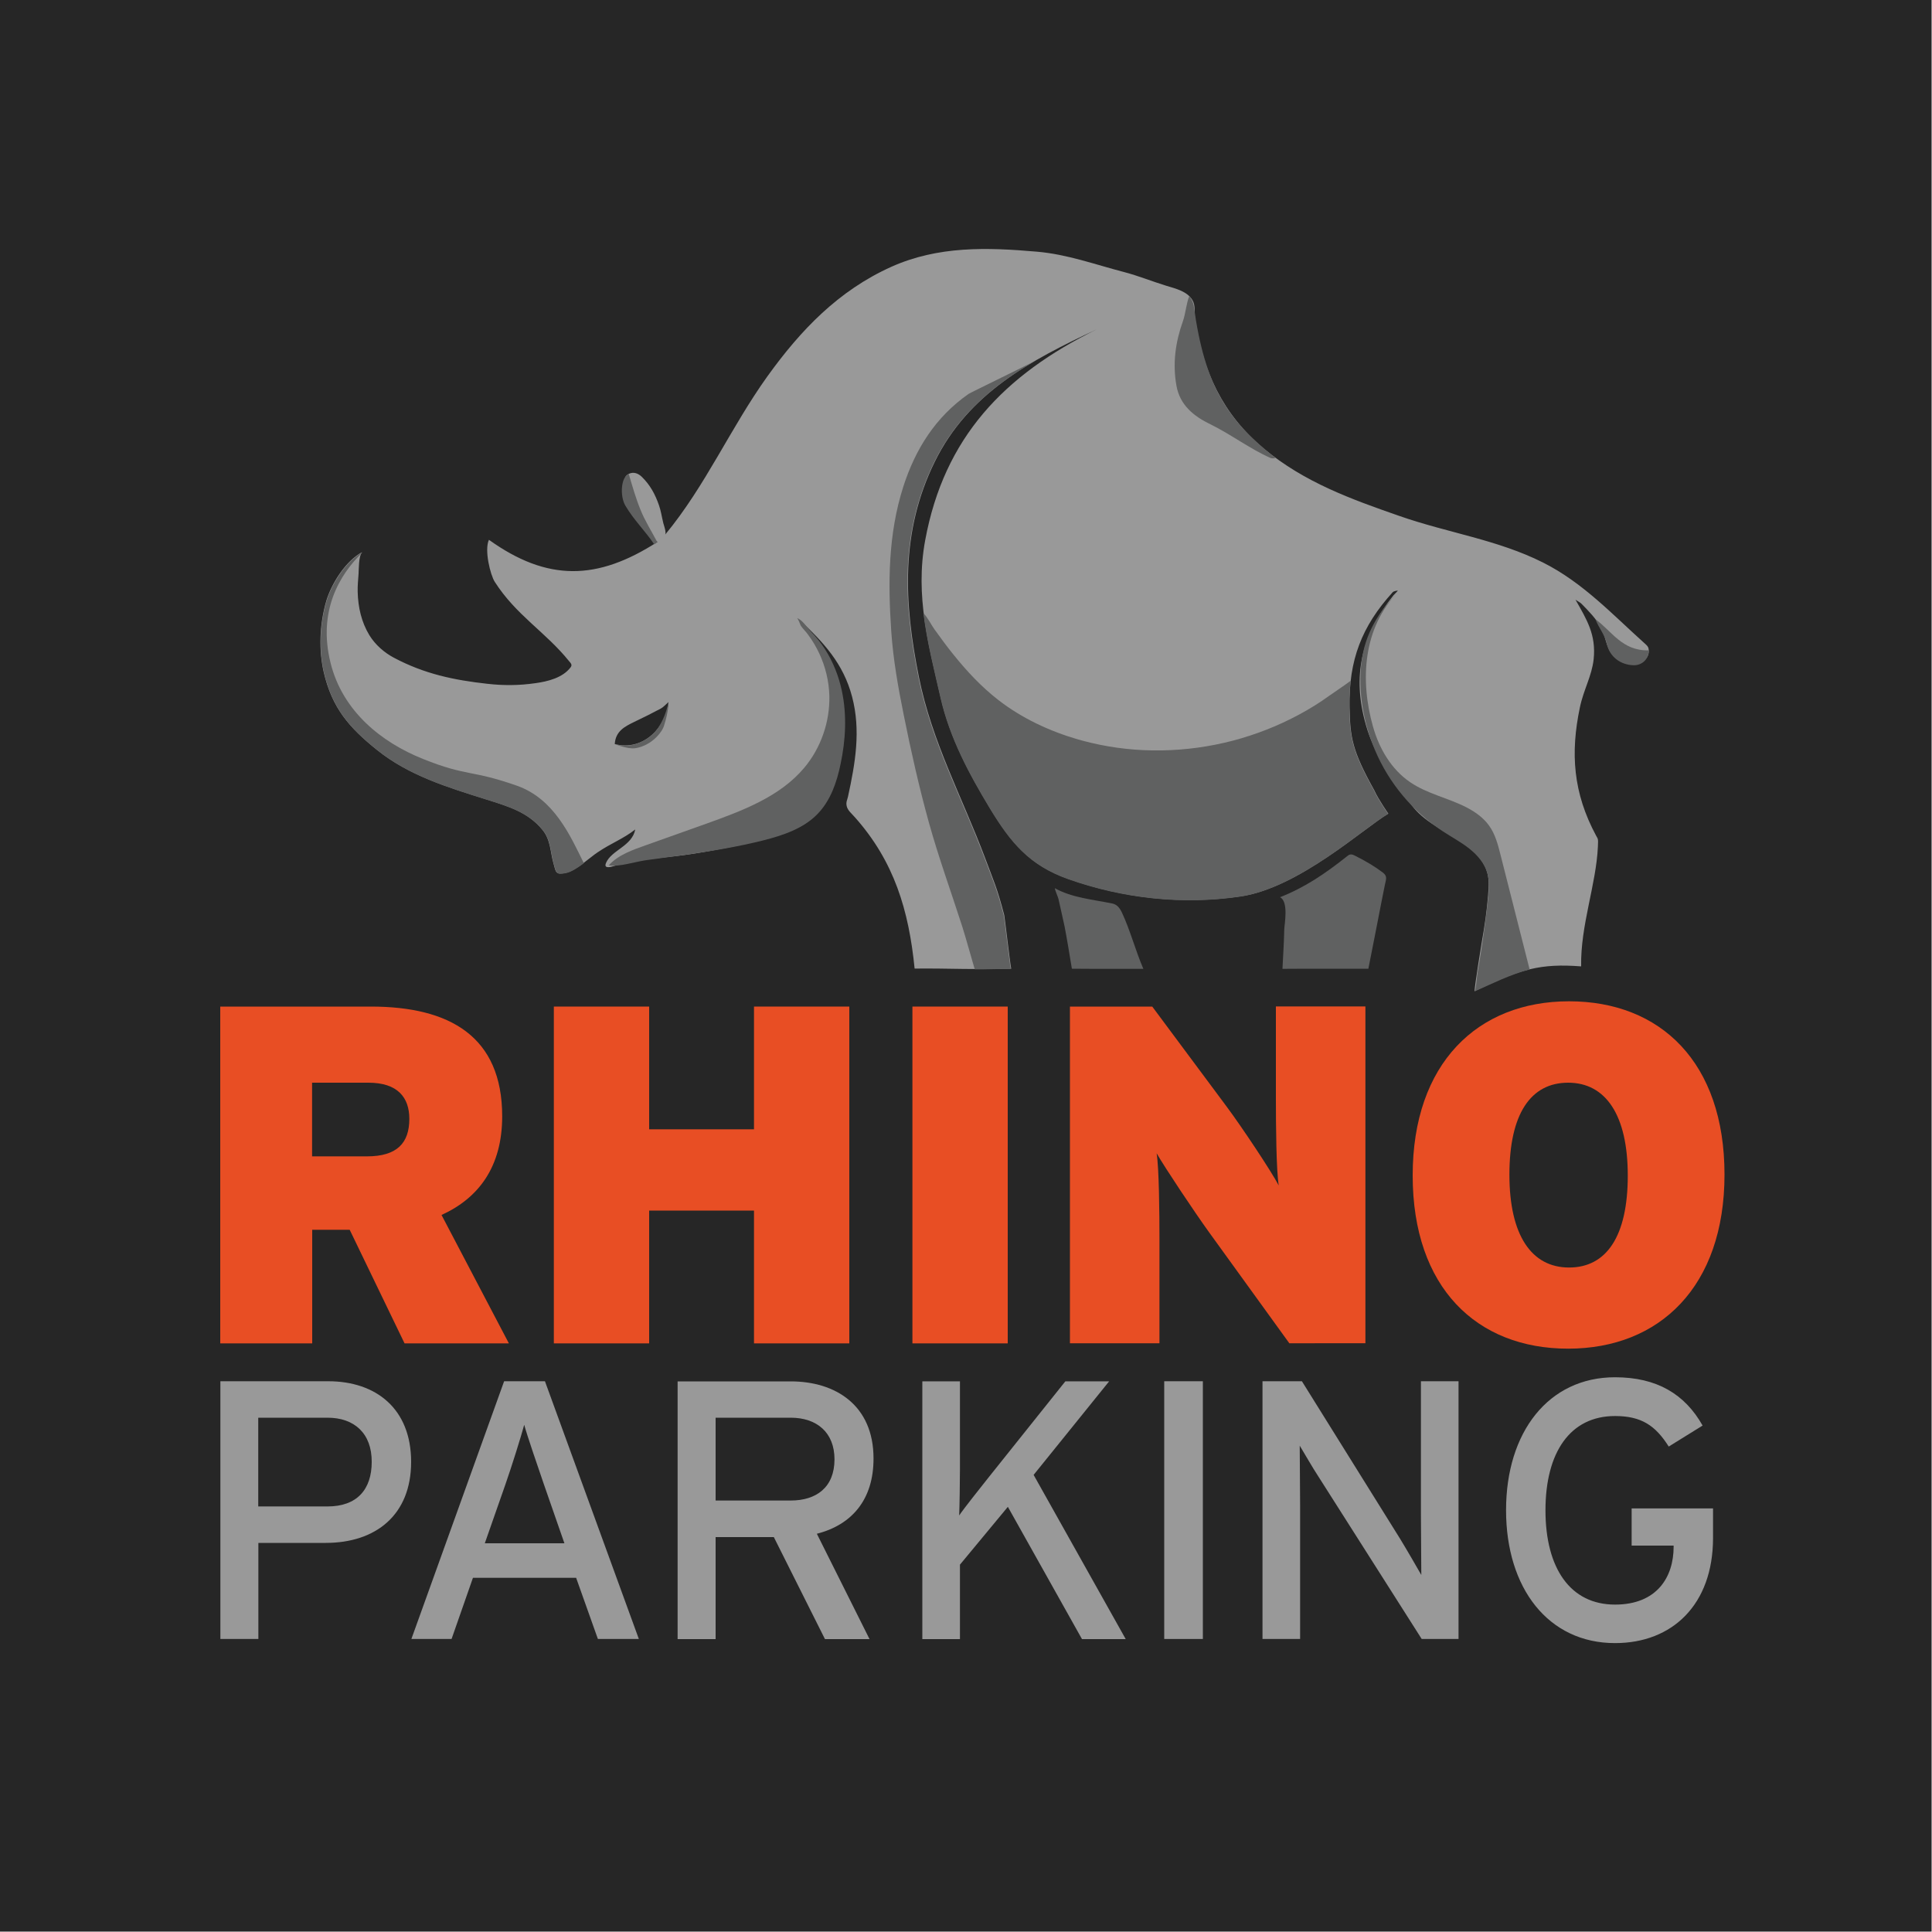 <svg xmlns="http://www.w3.org/2000/svg" version="1.1" xmlns:xlink="http://www.w3.org/1999/xlink" xmlns:svgjs="http://svgjs.dev/svgjs" width="150" height="150"><svg version="1.1" id="SvgjsSvg1017" xmlns="http://www.w3.org/2000/svg" xmlns:xlink="http://www.w3.org/1999/xlink" x="0px" y="0px" viewBox="0 0 150 150" style="enable-background:new 0 0 150 150;" xml:space="preserve">
<style type="text/css">
	.st0{fill:#262626;}
	.st1{fill:#999999;}
	.st2{fill:#E84E24;}
	.st3{fill:#606161;}
</style>
<rect x="-0.18" y="-0.08" class="st0" width="150.15" height="150.05"></rect>
<g>
	<path class="st1" d="M25.29,119.79h-5.23v7.46h-2.95v-20.01h8.38c3.69,0,6.43,2.12,6.43,6.26
		C31.92,117.62,29.18,119.79,25.29,119.79z M25.43,110.07h-5.38v6.89h5.38c2.29,0,3.43-1.32,3.43-3.46
		C28.87,111.3,27.52,110.07,25.43,110.07z"></path>
	<path class="st1" d="M46.42,127.25l-1.69-4.75h-8.01l-1.66,4.75h-3.12l7.2-20.01h3.17l7.29,20.01H46.42z M42.22,115.22
		c-0.49-1.43-1.29-3.75-1.52-4.6c-0.23,0.86-0.94,3.14-1.46,4.63l-1.6,4.57h6.18L42.22,115.22z"></path>
	<path class="st1" d="M63.42,119.08l4.09,8.18h-3.46l-3.97-7.92h-4.52v7.92h-2.95v-20.01h8.78c3.49,0,6.43,1.86,6.43,5.98
		C67.83,116.42,66.14,118.39,63.42,119.08z M61.39,110.07h-5.83v6.43h5.83c2,0,3.4-1.03,3.4-3.2
		C64.79,111.22,63.42,110.07,61.39,110.07z"></path>
	<path class="st1" d="M84,127.25l-5.75-10.26l-3.72,4.49v5.78h-2.92v-20.01h2.92v6.86c0,0.74-0.03,2.92-0.06,3.55
		c0.34-0.51,1.66-2.17,2.32-3l5.92-7.41h3.4l-5.86,7.26l7.15,12.75H84z"></path>
	<path class="st1" d="M90.39,127.25v-20.01h3v20.01H90.39z"></path>
	<path class="st1" d="M110.38,127.25l-7.98-12.55c-0.49-0.74-1.17-1.94-1.49-2.46c0,0.74,0.03,3.52,0.03,4.63v10.38h-2.92v-20.01
		h3.06l7.61,12.21c0.51,0.83,1.37,2.32,1.66,2.83c0-0.74-0.03-3.6-0.03-4.72v-10.32h2.92v20.01H110.38z"></path>
	<path class="st1" d="M125.39,127.57c-5.18,0-8.46-4.26-8.46-10.32c0-6.06,3.29-10.32,8.46-10.32c3.26,0,5.43,1.32,6.8,3.75
		l-2.63,1.63c-1.03-1.63-2.12-2.37-4.17-2.37c-3.49,0-5.4,2.83-5.4,7.32s1.92,7.32,5.4,7.32c3.26,0,4.55-2.14,4.55-4.49v-0.09h-3.26
		v-2.89h6.32v2.32C132.99,124.57,129.85,127.57,125.39,127.57z"></path>
</g>
<g>
	<path class="st2" d="M31.41,104.3l-4.26-8.82h-2.91v8.82H17.1V78.15h11.69c6.13,0,10.2,2.32,10.2,8.52c0,3.92-1.83,6.35-4.71,7.66
		l5.23,9.97H31.41z M28.6,84.06h-4.37v5.72h4.26c2.35,0,3.29-1.05,3.29-2.91C31.78,85.21,30.88,84.06,28.6,84.06z"></path>
	<path class="st2" d="M58.54,104.3V93.99h-8.14v10.31H43V78.15h7.4v9.53h8.14v-9.53h7.4v26.15H58.54z"></path>
	<path class="st2" d="M70.84,104.3V78.15h7.4v26.15H70.84z"></path>
	<path class="st2" d="M100.11,104.3l-6.24-8.63c-1.16-1.61-3.4-4.97-4.07-6.13c0.19,1.16,0.22,4.63,0.22,6.76v7.99h-6.95V78.15h6.39
		l5.75,7.73c1.2,1.61,3.51,5.08,4.07,6.16c-0.19-1.16-0.22-4.63-0.22-6.76v-7.14h6.95v26.15H100.11z"></path>
	<path class="st2" d="M121.75,104.71c-7.1,0-12.07-4.74-12.07-13.45c0-8.7,5.04-13.52,12.14-13.52c7.1,0,12.07,4.74,12.07,13.45
		C133.89,99.89,128.85,104.71,121.75,104.71z M121.75,84.06c-2.91,0-4.56,2.43-4.56,7.14c0,4.71,1.72,7.21,4.63,7.21
		c2.91,0,4.56-2.43,4.56-7.14C126.38,86.56,124.66,84.06,121.75,84.06z"></path>
</g>
<g>
	<path class="st1" d="M127.99,50.35c-0.03-0.17-0.17-0.28-0.29-0.39c-2.53-2.27-4.81-4.73-7.89-6.28c-3.54-1.78-7.37-2.3-11.13-3.61
		c-3.76-1.31-7.4-2.61-10.57-5.25s-4.74-6.01-5.33-10.09c-0.07-0.49,0.06-0.99-0.2-1.43c-0.42-0.7-1.34-0.9-2.02-1.11
		c-1.14-0.35-2.16-0.77-3.26-1.06c-2.27-0.59-4.45-1.39-6.8-1.59c-3.89-0.34-7.68-0.45-11.31,1.18c-4.1,1.85-7.02,4.9-9.61,8.5
		c-2.86,3.99-4.8,8.5-7.93,12.28c0.09-0.19-0.12-0.76-0.15-0.88c-0.13-0.54-0.18-0.94-0.34-1.4c-0.3-0.86-0.68-1.56-1.33-2.2
		c-0.28-0.27-0.64-0.41-1.01-0.23c-0.15,0.08-0.27,0.17-0.29,0.37c-0.15,1.18-0.2,1.64,0.59,2.84c0.22,0.33,1.36,1.78,1.93,2.07
		c-4.68,3.02-8.55,3.09-13.09-0.16c-0.37,0.8,0.11,2.72,0.45,3.26c1.67,2.61,3.93,3.88,5.77,6.16c0.1,0.12,0.28,0.27,0.13,0.47
		c-0.62,0.83-1.79,1.11-2.73,1.24c-1.31,0.19-2.5,0.19-3.74,0.05c-2.62-0.29-4.89-0.77-7.25-2.02c-0.74-0.39-1.45-1-1.91-1.75
		c-0.62-1.02-0.88-2.17-0.91-3.37c-0.01-0.51,0.03-0.83,0.07-1.43c0.02-0.3,0-1.36,0.27-1.65c-1.31,0.71-2.39,2.48-2.78,3.79
		c-0.54,1.85-0.58,3.85-0.2,5.51c0.65,2.81,1.99,4.33,4.15,6.06c2.45,1.97,5.47,2.89,8.43,3.82c1.71,0.54,3.26,0.98,4.4,2.37
		c0.65,0.78,0.61,1.74,0.86,2.61c0.2,0.7,0.14,0.9,0.95,0.74c0.81-0.17,1.85-1.18,2.47-1.59c1.08-0.73,1.98-1.04,2.93-1.78
		C49.07,65.7,47.47,66,47.05,67c-0.29,0.68,0.96,0.1,1.21,0.04c1.8-0.38,3.69-0.46,5.53-0.75c2.16-0.34,4.28-0.77,6.39-1.39
		c1.08-0.32,2.13-0.66,2.98-1.48c0.85-0.82,1.38-1.88,1.68-3.06c0.56-2.21,0.89-4.32,0.47-6.61c-0.41-2.29-1.64-4.01-3.26-5.64
		c1.89,1.76,3.43,3.4,4.11,6c0.68,2.6,0.25,5.12-0.32,7.73c-0.05,0.25-0.18,0.43-0.1,0.76c0.08,0.33,0.39,0.57,0.65,0.87
		c3.04,3.43,4.17,7.21,4.62,11.73c2.65-0.03,4.86,0.1,7.5,0.01c-0.1-0.5-0.5-3.98-0.54-4.16c-0.55-2.12-0.81-2.62-1.47-4.39
		c-1.78-4.75-4.14-9.05-5.15-14.07c-1.17-5.79-1.46-11.28,1.23-16.75c2.62-5.32,7.42-7.86,12.57-10.27
		c-7.2,3.54-11.85,8.4-13.32,16.38c-0.8,4.34,0.28,8.15,1.21,12.22c0.72,3.14,2.23,5.93,3.83,8.58c1.61,2.65,3.06,4.42,6.08,5.49
		c4.24,1.5,8.86,2.02,13.38,1.35c4.52-0.67,9.56-5.3,11.46-6.42c0,0-0.79-1.13-1.09-1.81c-1.73-3.11-1.87-4.1-1.92-6.46
		c-0.07-3.65,0.95-6.28,3.34-8.91c0.09-0.1,0.28-0.12,0.41-0.14c-0.09,0.13-0.23,0.24-0.34,0.37c-2.5,3.1-3.23,6.26-2.14,10.07
		c0.69,2.43,2.09,4.21,3.51,6.17c0.99,1.35,2.44,1.92,3.78,2.84c0.86,0.59,1.65,1.18,2.04,2.18c0.27,0.68,0.21,1.35,0.15,2.08
		c-0.1,1.24-0.26,2.3-0.49,3.61c-0.08,0.48-0.52,3.21-0.56,3.79c3.53-1.74,5.17-2.17,8.28-1.93c-0.06-3.18,1.17-6.36,1.3-9.3
		c0.03-0.66,0.01-0.57-0.14-0.85c-1.79-3.33-2-6.41-1.26-9.95c0.29-1.39,0.93-2.45,1.07-3.74c0.2-1.91-0.52-3.06-1.41-4.63
		c0.13,0.1,0.35,0.2,0.46,0.31c0.57,0.58,1.12,1.14,1.51,1.83c0.39,0.69,0.36,1.46,0.88,2.1c0.52,0.64,1.28,0.87,2.09,0.64
		C127.78,51.31,128.1,50.88,127.99,50.35z M47.73,57.77c0.06-1,0.77-1.36,1.51-1.72c0.7-0.33,1.39-0.68,2.07-1.04
		c0.2-0.11,0.36-0.3,0.59-0.5C51.77,56.31,50.05,58.36,47.73,57.77z"></path>
	<path class="st3" d="M82.18,69.8c-0.03-0.15-0.28-0.69-0.28-0.84c1.34,0.75,2.97,0.88,4.47,1.19c0.37,0.08,0.58,0.37,0.74,0.71
		c0.64,1.36,1.06,2.98,1.66,4.36c-1.85-0.01-3.7,0.01-5.55-0.01c-0.16-0.97-0.4-2.44-0.57-3.3C82.41,70.77,82.4,70.83,82.18,69.8z"></path>
	<path class="st3" d="M99.71,72.15c-0.03,1.28-0.09,1.95-0.14,3.07c2.22-0.02,4.45,0,6.67-0.01c0.35-1.73,0.68-3.48,1.02-5.2
		c0.08-0.43,0.18-0.88,0.26-1.3c0.08-0.41,0.23-0.67-0.15-0.96c-0.69-0.52-1.29-0.86-2.06-1.26c-0.24-0.12-0.43-0.24-0.66-0.06
		c-1.81,1.44-3.35,2.47-5.27,3.23C100.07,70,99.72,71.77,99.71,72.15z"></path>
	<path class="st3" d="M114.49,76.97c1.42-0.62,2.76-1.31,4.27-1.7c-0.75-2.97-1.51-5.94-2.26-8.9c-0.2-0.79-0.41-1.61-0.89-2.27
		c-0.45-0.63-1.1-1.08-1.78-1.43c-1.41-0.72-3.02-1.04-4.33-1.93c-1.47-0.99-2.42-2.62-2.9-4.32c-1.02-3.6-0.78-7.69,1.96-10.48
		c-1.51,1.53-2.58,3.26-2.85,5.44c-0.29,2.28,0.15,4.75,1.04,6.85c1.08,2.57,2.95,4.8,5.28,6.32c0.68,0.45,1.41,0.83,2.05,1.34
		c0.64,0.51,1.2,1.16,1.41,1.95c0.17,0.61,0.11,1.26,0.05,1.89c-0.13,1.28-0.31,2.55-0.5,3.82c-0.1,0.65-0.21,1.3-0.32,1.95
		C114.68,75.64,114.59,76.92,114.49,76.97z"></path>
	<path class="st3" d="M92.33,23c-0.23,0.58-0.28,1.35-0.49,1.94c-0.58,1.63-0.81,3.29-0.5,5.01c0.27,1.52,1.37,2.38,2.63,2.99
		c1.6,0.78,3.05,1.9,4.68,2.62c0.08,0.03,0.25,0.04,0.38,0c-3.74-2.96-5.48-5.55-6.34-11.77C92.65,23.45,92.39,23.01,92.33,23z"></path>
	<path class="st3" d="M123.87,48.08c0.28,0.73,0.72,1.16,0.89,1.94c0.23,0.99,1.07,1.6,2.06,1.63c0.69,0.02,1.21-0.51,1.18-1.16
		C125.94,50.55,125.14,48.99,123.87,48.08z"></path>
	<path class="st3" d="M51.03,42.09c-0.44-0.84-0.96-1.65-1.31-2.53c-0.36-0.88-0.63-1.84-0.9-2.75c-0.6,0.18-0.72,1.69-0.26,2.46
		c0.67,1.13,1.5,1.91,2.24,3C50.87,42.21,50.95,42.15,51.03,42.09z"></path>
	<path class="st3" d="M40.13,61c-3.59-1.26-3.84-0.69-7.3-2.08c-3.2-1.28-6.24-3.69-7.17-7.47c-0.99-4.01,0.7-6.83,2.46-8.54
		c0,0,0.01-0.01,0.01-0.02c-1.31,0.71-2.39,2.48-2.78,3.79c-0.54,1.85-0.58,3.85-0.2,5.51c0.65,2.81,1.99,4.33,4.15,6.06
		c2.45,1.97,5.47,2.89,8.43,3.82c1.71,0.54,3.26,0.98,4.4,2.37c0.65,0.78,0.61,1.74,0.86,2.61c0.2,0.7,0.14,0.9,0.95,0.74
		c0.43-0.09,0.93-0.42,1.39-0.77C44.27,64.87,43.02,62.02,40.13,61z"></path>
	<path class="st3" d="M47.73,57.77c-0.14-0.06,0.96,0.42,1.6,0.32c1.26-0.2,2.07-1.24,2.22-1.73c0.38-1.17,0.35-1.85,0.35-1.85
		s-0.35,2.01-1.6,2.8c-0.62,0.39-1.11,0.57-1.62,0.57C48.29,57.87,47.97,57.87,47.73,57.77z"></path>
	<path class="st3" d="M61.87,47.99c0.11,0.03,0.24,0.49,0.31,0.6c0.16,0.23,0.37,0.43,0.54,0.66c0.35,0.47,0.65,0.97,0.89,1.49
		c0.48,1.03,0.75,2.15,0.78,3.28c0.05,2.01-0.65,4.04-1.94,5.58c-1.9,2.27-4.83,3.35-7.61,4.35c-1.56,0.56-3.13,1.11-4.69,1.67
		c-1.01,0.36-2.16,0.75-2.89,1.57c0.81,0.13,2.03-0.28,2.87-0.4c1.02-0.14,2.04-0.28,3.06-0.42c2.03-0.29,4.07-0.62,6.06-1.12
		c1.54-0.39,3.13-0.92,4.23-2.06c1-1.03,1.49-2.45,1.78-3.86c0.4-1.87,0.5-3.83,0.1-5.7c-0.24-1.13-0.67-2.22-1.29-3.2
		c-0.31-0.49-0.67-0.93-1.07-1.35C62.68,48.77,62.31,48.11,61.87,47.99z"></path>
	<path class="st3" d="M70.13,37.79c-1.18,3.7-1.19,7.48-0.93,11.27c0.15,2.15,0.53,4.3,0.96,6.42c0.56,2.8,1.19,5.6,1.95,8.35
		c0.76,2.74,1.74,5.43,2.61,8.14c0.26,0.81,0.72,2.49,0.96,3.29c0.19,0,0.39,0,0.58,0c0.76-0.01,1.36-0.03,2.22-0.03
		c-0.03-0.1-0.05-0.25-0.07-0.43c-0.15-1.07-0.44-3.58-0.48-3.73c-0.55-2.12-0.81-2.62-1.47-4.39c-1.78-4.75-4.14-9.05-5.15-14.07
		c-1.17-5.79-1.46-11.28,1.23-16.75c1.8-3.65,4.63-5.99,7.89-7.88c-0.27,0.17-5.08,2.5-5.24,2.61
		C72.64,32.38,71.08,34.84,70.13,37.79z"></path>
	<path class="st3" d="M100.86,55.48c-1.63,0.88-3.37,1.56-5.16,2.03c-3.58,0.93-7.4,1.02-11,0.16c-0.32-0.08-0.65-0.16-0.97-0.25
		c-2.24-0.65-4.39-1.65-6.23-3.08c-1.3-1.01-2.43-2.22-3.46-3.5c-0.52-0.64-1.01-1.31-1.49-1.98c-0.22-0.3-0.51-0.9-0.86-1.26
		c0.27,2.2,0.82,4.36,1.33,6.59c0.72,3.14,2.23,5.93,3.83,8.58c1.61,2.65,3.06,4.42,6.08,5.49c4.24,1.5,8.86,2.02,13.38,1.35
		c4.52-0.67,9.56-5.3,11.46-6.42c0,0-0.79-1.13-1.09-1.81c-1.73-3.11-1.87-4.1-1.92-6.46c-0.01-0.73,0.03-1.4,0.1-2.06
		c-0.55,0.41-1.53,1.06-1.66,1.16C102.47,54.55,101.68,55.04,100.86,55.48z"></path>
</g>
</svg><style>@media (prefers-color-scheme: light) { :root { filter: none; } }
@media (prefers-color-scheme: dark) { :root { filter: none; } }
</style></svg>